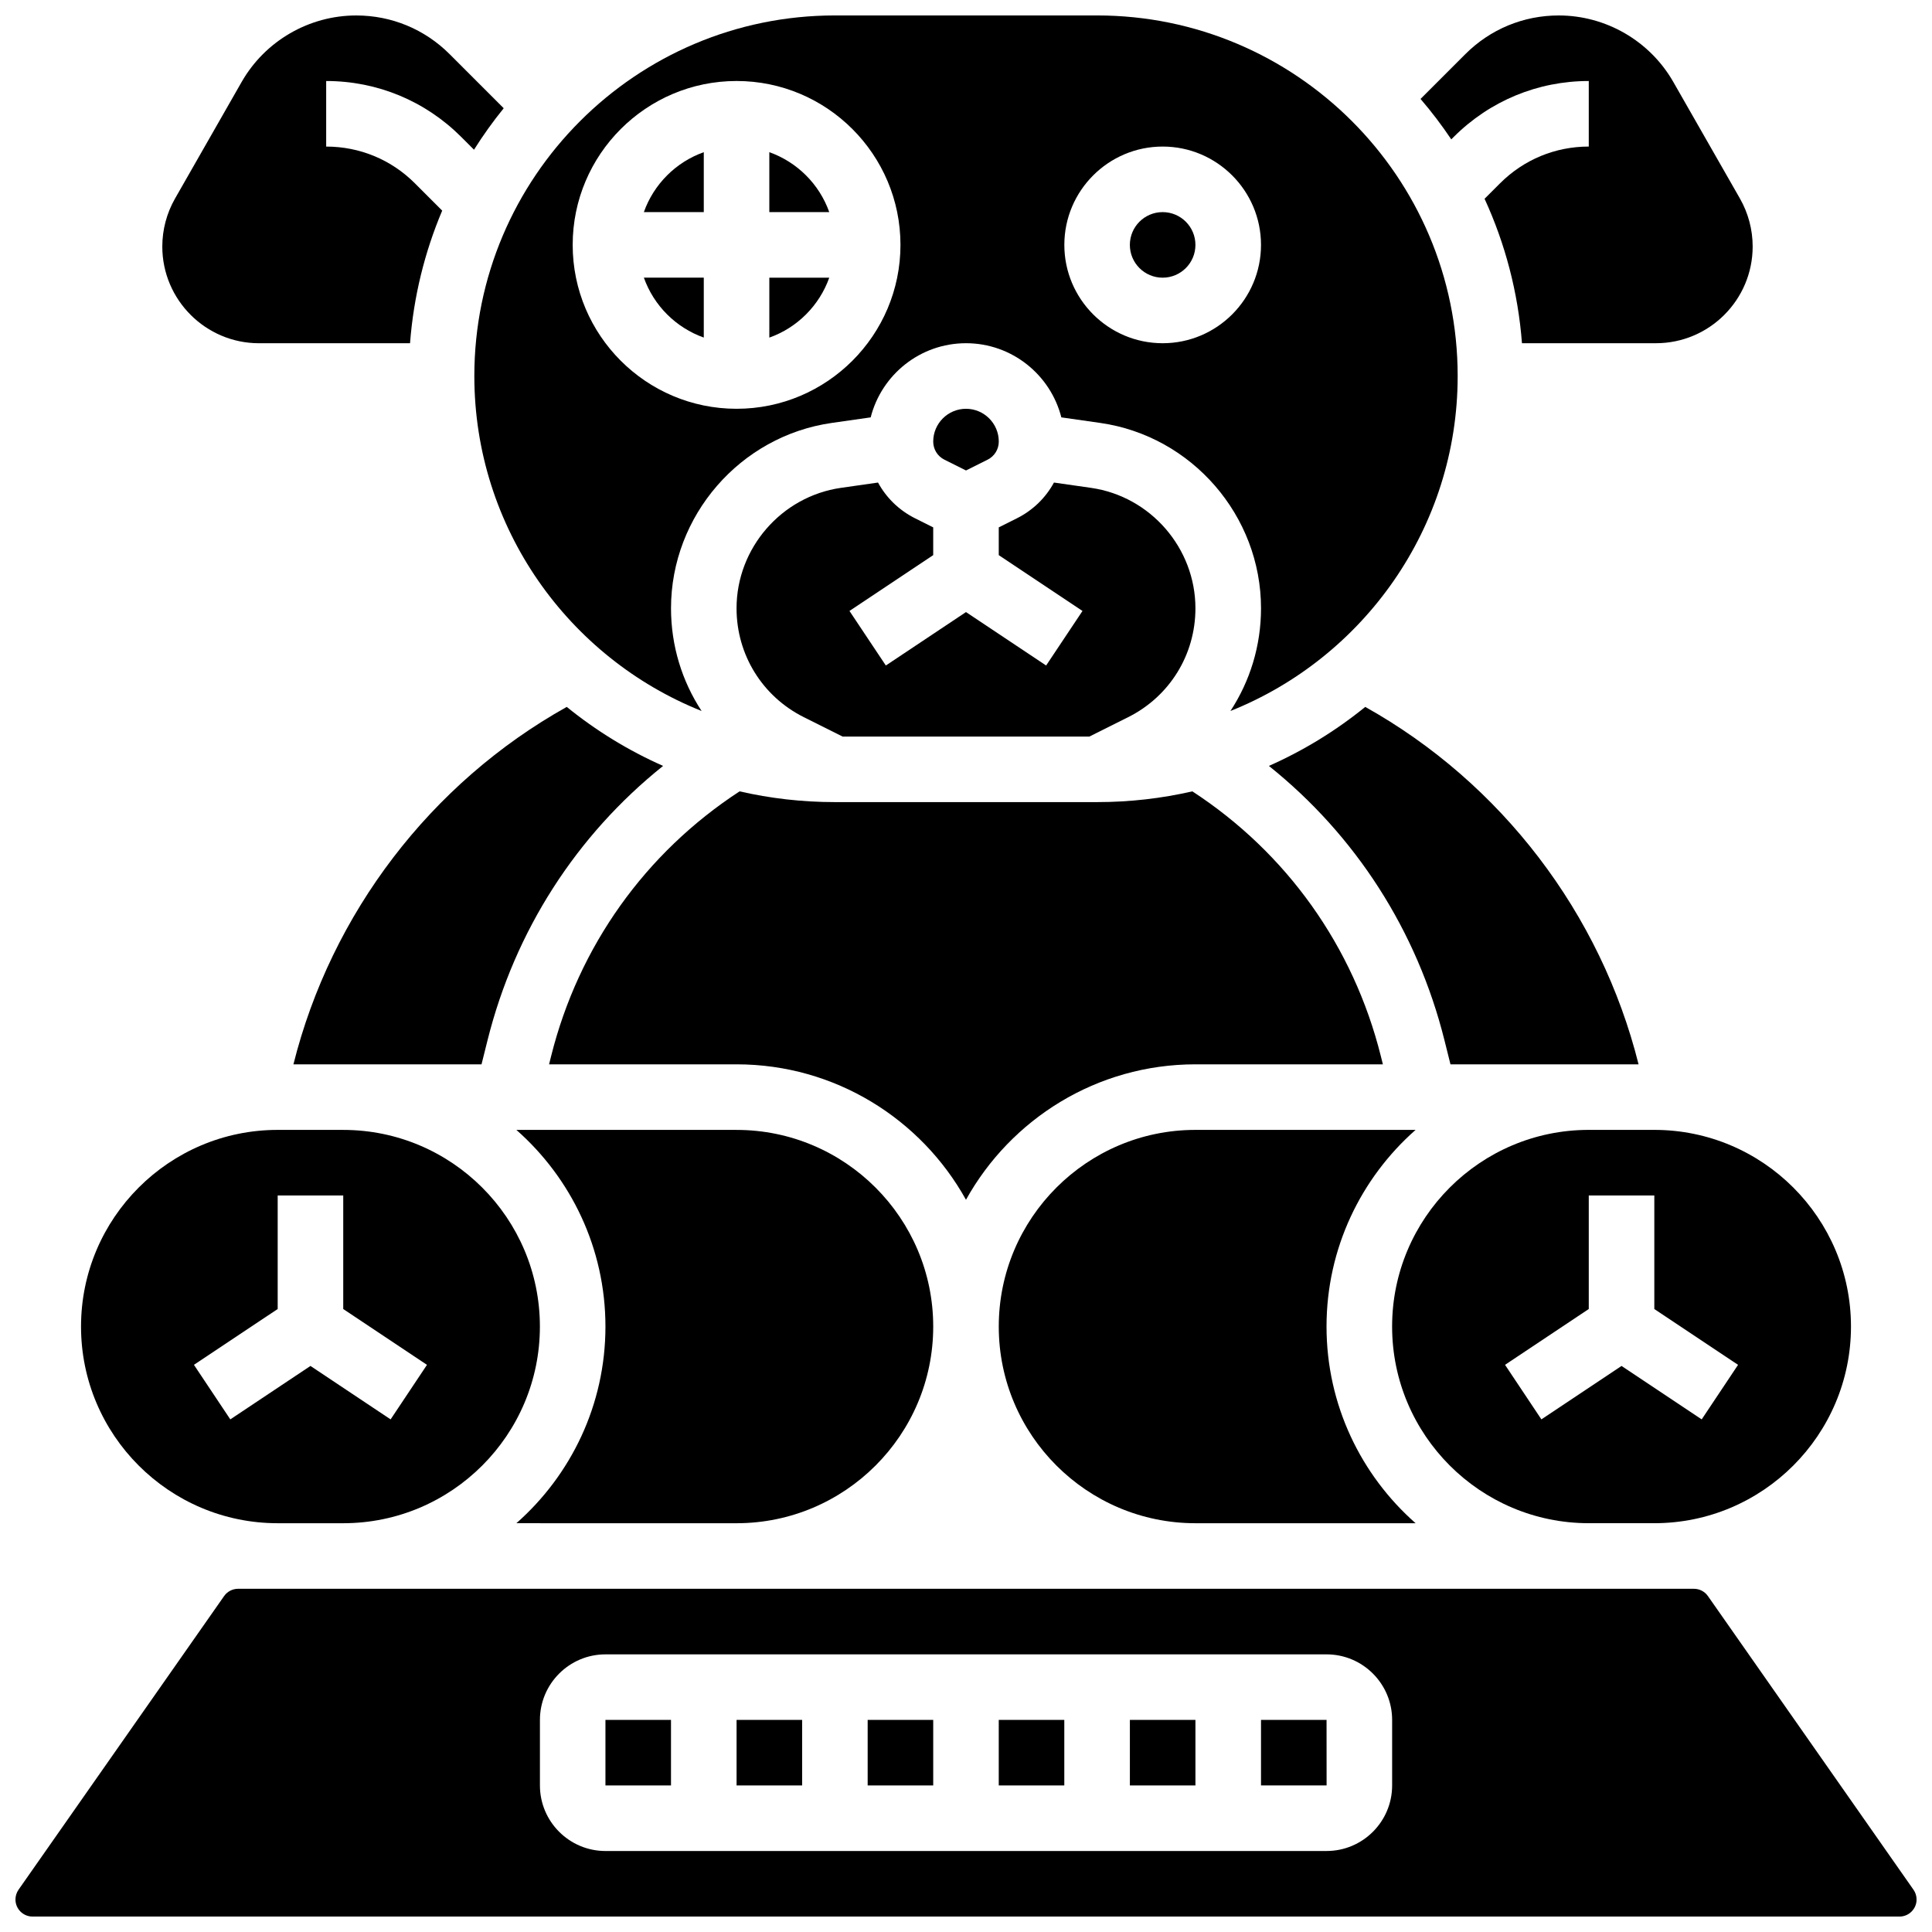 <?xml version="1.0" encoding="UTF-8"?>
<!-- Uploaded to: ICON Repo, www.iconrepo.com, Generator: ICON Repo Mixer Tools -->
<svg width="800px" height="800px" version="1.1" viewBox="144 144 512 512" xmlns="http://www.w3.org/2000/svg">
 <defs>
  <clipPath id="d">
   <path d="m520 148.09h89v86.906h-89z"/>
  </clipPath>
  <clipPath id="c">
   <path d="m148.09 565h503.81v86.902h-503.81z"/>
  </clipPath>
  <clipPath id="b">
   <path d="m187 148.09h91v86.906h-91z"/>
  </clipPath>
  <clipPath id="a">
   <path d="m269 148.09h262v184.91h-262z"/>
  </clipPath>
 </defs>
 <g clip-path="url(#d)">
  <path d="m529.24 180.3c9.566-9.562 22.277-14.832 35.801-14.832v17.371c-8.883 0-17.234 3.461-23.516 9.742l-4.098 4.098c5.426 11.812 8.875 24.711 9.91 38.277h35.504c14.133 0.004 25.633-11.496 25.633-25.629 0-4.453-1.168-8.852-3.375-12.719l-17.652-30.887c-6.215-10.871-17.855-17.625-30.375-17.625-9.344 0-18.129 3.641-24.738 10.246l-11.875 11.875c2.918 3.402 5.641 6.981 8.145 10.719z"/>
 </g>
 <path d="m460.8 547.67h58.348c-14.461-12.746-23.605-31.379-23.605-52.121 0-20.738 9.145-39.375 23.602-52.117h-58.344c-28.738 0-52.117 23.379-52.117 52.117-0.004 28.738 23.375 52.121 52.117 52.121z"/>
 <path d="m363.76 217.59h-15.879v15.879c7.391-2.625 13.258-8.488 15.879-15.879z"/>
 <path d="m347.88 184.33v15.879h15.879c-2.621-7.391-8.488-13.254-15.879-15.879z"/>
 <path d="m460.8 208.9c0 4.797-3.891 8.688-8.688 8.688-4.797 0-8.688-3.891-8.688-8.688 0-4.797 3.891-8.688 8.688-8.688 4.797 0 8.688 3.891 8.688 8.688"/>
 <path d="m304.45 495.55c0 20.738-9.145 39.375-23.602 52.117l58.348 0.004c28.738 0 52.117-23.379 52.117-52.117s-23.379-52.117-52.117-52.117h-58.348c14.457 12.742 23.602 31.375 23.602 52.113z"/>
 <path d="m330.51 184.33c-7.391 2.621-13.258 8.488-15.879 15.879h15.879z"/>
 <path d="m391.31 283.76-4.801-2.402c-4.273-2.137-7.648-5.469-9.824-9.477l-9.805 1.402c-15.785 2.254-27.688 15.98-27.688 31.926 0 12.293 6.832 23.348 17.828 28.848l10.281 5.141h65.391l10.281-5.141c10.996-5.5 17.828-16.555 17.828-28.848 0-15.945-11.902-29.672-27.691-31.926l-9.801-1.402c-2.176 4.008-5.551 7.34-9.824 9.477l-4.805 2.402v7.356l22.191 14.793-9.637 14.457-21.238-14.16-21.242 14.16-9.637-14.457 22.191-14.793z"/>
 <path d="m565.04 443.43c-28.738 0-52.117 23.379-52.117 52.117s23.379 52.117 52.117 52.117h17.371c28.738 0 52.117-23.379 52.117-52.117s-23.379-52.117-52.117-52.117zm29.926 76.719-21.238-14.16-21.242 14.16-9.637-14.457 22.191-14.793v-30.094h17.371v30.098l22.191 14.793z"/>
 <path d="m400 268.68 5.719-2.859c1.832-0.914 2.969-2.754 2.969-4.801 0-4.789-3.898-8.688-8.688-8.688s-8.688 3.898-8.688 8.688c0 2.047 1.137 3.887 2.969 4.801z"/>
 <path d="m221.76 426.06h49.848l1.594-6.383c7.254-29.016 23.539-54.301 46.527-72.703-9.223-4.078-17.801-9.355-25.535-15.637-36.062 20.164-62.426 54.746-72.434 94.723z"/>
 <path d="m290.05 423.89-0.539 2.168h49.68c26.137 0 48.941 14.512 60.805 35.895 11.863-21.383 34.668-35.895 60.805-35.895h49.68l-0.543-2.168c-7.269-29.082-24.949-53.867-49.949-70.172-8.121 1.863-16.57 2.848-25.25 2.848h-69.492c-8.676 0-17.129-0.984-25.246-2.848-24.996 16.305-42.676 41.09-49.949 70.172z"/>
 <path d="m528.39 426.06h49.848c-10.008-39.988-36.363-74.551-72.434-94.723-7.734 6.281-16.312 11.559-25.535 15.637 22.984 18.402 39.273 43.688 46.527 72.703z"/>
 <path d="m304.45 599.79h17.371v17.371h-17.371z"/>
 <path d="m443.43 599.79h17.371v17.371h-17.371z"/>
 <path d="m339.2 599.79h17.371v17.371h-17.371z"/>
 <path d="m373.94 599.79h17.371v17.371h-17.371z"/>
 <path d="m408.68 599.79h17.371v17.371h-17.371z"/>
 <g clip-path="url(#c)">
  <path d="m651.09 644.79-54.473-77.816c-0.848-1.207-2.231-1.93-3.703-1.93h-385.82c-1.473 0-2.859 0.723-3.703 1.93l-54.477 77.816c-0.531 0.766-0.816 1.664-0.816 2.598 0 2.492 2.027 4.519 4.523 4.519h494.77c2.492 0 4.523-2.031 4.523-4.523-0.004-0.93-0.285-1.828-0.82-2.594zm-138.16-27.629c0 9.578-7.793 17.371-17.371 17.371l-191.1 0.004c-9.578 0-17.371-7.793-17.371-17.371v-17.371c0-9.578 7.793-17.371 17.371-17.371h191.1c9.578 0 17.371 7.793 17.371 17.371z"/>
 </g>
 <path d="m478.18 599.79v17.371h17.371 0.012l-0.012-17.371z"/>
 <g clip-path="url(#b)">
  <path d="m212.64 234.96h40.023c0.945-12.375 3.894-24.195 8.523-35.145l-7.234-7.234c-6.277-6.281-14.629-9.738-23.512-9.738v-17.375c13.523 0 26.234 5.266 35.797 14.828l3.379 3.379c2.406-3.824 5.035-7.496 7.871-10.992l-14.34-14.34c-6.609-6.606-15.395-10.246-24.738-10.246-12.523 0-24.16 6.754-30.375 17.625l-17.648 30.891c-2.211 3.867-3.375 8.266-3.375 12.719-0.004 14.129 11.496 25.629 25.629 25.629z"/>
 </g>
 <path d="m217.59 547.67h17.371c28.738 0 52.117-23.379 52.117-52.117s-23.379-52.117-52.117-52.117l-17.371-0.004c-28.738 0-52.117 23.379-52.117 52.117-0.004 28.738 23.379 52.121 52.117 52.121zm0-56.77v-30.094h17.371v30.098l22.191 14.793-9.637 14.457-21.242-14.164-21.242 14.16-9.637-14.457z"/>
 <path d="m330.51 233.46v-15.879h-15.879c2.621 7.391 8.488 13.254 15.879 15.879z"/>
 <g clip-path="url(#a)">
  <path d="m329.93 332.42c-5.191-7.914-8.105-17.293-8.105-27.215 0-24.535 18.316-45.656 42.605-49.125l10.312-1.473c2.863-11.281 13.102-19.652 25.262-19.652s22.398 8.371 25.262 19.652l10.312 1.473c24.289 3.469 42.605 24.59 42.605 49.125 0 9.922-2.914 19.301-8.105 27.215 35.246-14.078 60.219-48.566 60.219-88.777 0-52.688-42.863-95.551-95.551-95.551h-69.492c-52.688 0-95.551 42.863-95.551 95.551 0.004 40.211 24.977 74.699 60.227 88.777zm122.19-149.58c14.367 0 26.059 11.691 26.059 26.059 0 14.371-11.691 26.059-26.059 26.059-14.367 0-26.059-11.691-26.059-26.059 0-14.371 11.691-26.059 26.059-26.059zm-112.92-17.375c23.949 0 43.434 19.484 43.434 43.434 0 23.949-19.484 43.434-43.434 43.434-23.949 0-43.434-19.484-43.434-43.434 0-23.949 19.484-43.434 43.434-43.434z"/>
 </g>
</svg>